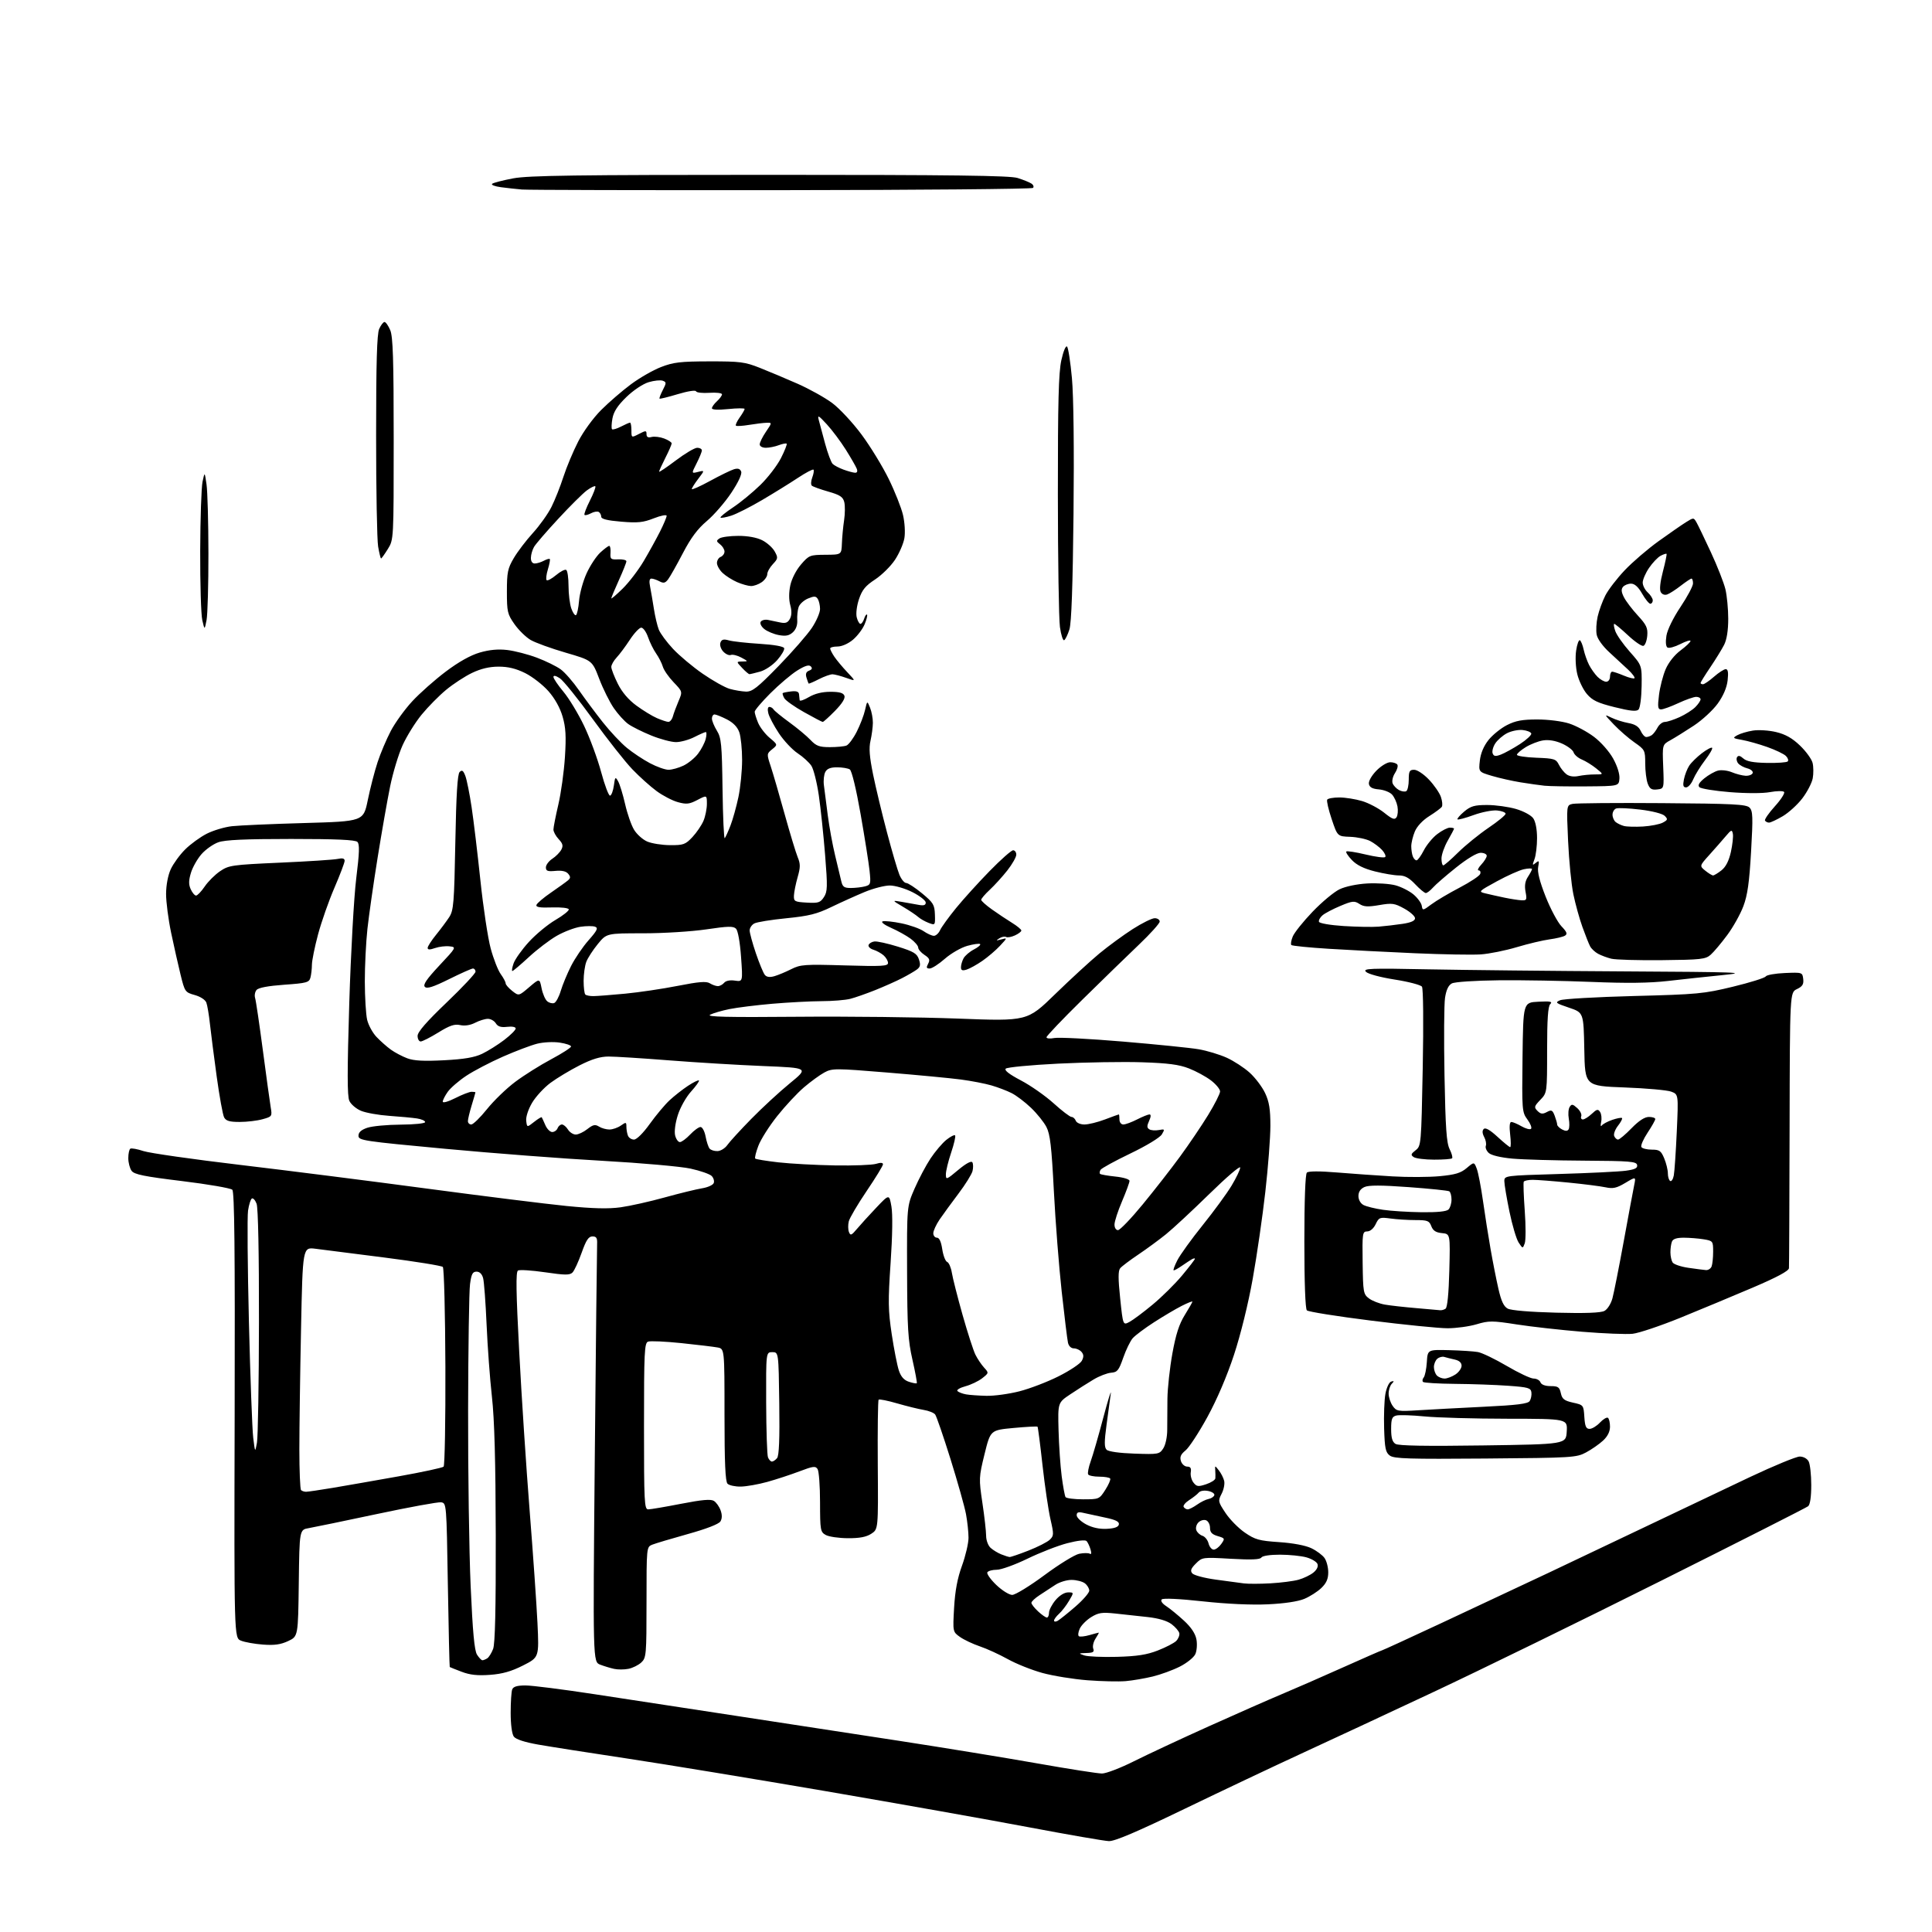 <?xml version="1.0" encoding="UTF-8" standalone="no"?>
<svg 
  version="1.1" 
  xmlns="http://www.w3.org/2000/svg" 
  xmlns:xlink="http://www.w3.org/1999/xlink" 
  xmlns:svg="http://www.w3.org/2000/svg"
  xmlns:rdf="http://www.w3.org/1999/02/22-rdf-syntax-ns#"
  xmlns:cc="http://creativecommons.org/ns#"
  xmlns:dc="http://purl.org/dc/elements/1.1/"
  viewBox="0 0 768 768"
  width="768"
  height="768"
>
<style>svg {background-color: white; }</style>"
<path stroke="none" fill="black" fill-rule="evenodd" d="M440.79,731.87C438.98,731.81 424.68,729.33 409.00,726.37C393.32,723.40 357.10,716.97 328.50,712.06C299.90,707.16 264.35,701.31 249.50,699.07C234.65,696.84 218.68,694.33 214.00,693.51C208.50,692.54 205.06,691.41 204.25,690.32C203.50,689.30 203.00,685.50 203.00,680.89C203.00,676.64 203.27,672.45 203.61,671.58C204.04,670.46 205.55,670.00 208.86,669.99C211.41,669.98 223.85,671.56 236.50,673.50C249.15,675.44 274.35,679.29 292.50,682.06C310.65,684.83 339.90,689.31 357.50,692.02C375.10,694.73 399.75,698.76 412.29,700.97C424.82,703.19 436.41,705.00 438.05,705.00C439.69,705.00 445.42,702.81 450.77,700.12C456.12,697.44 469.50,691.19 480.50,686.24C491.50,681.29 504.55,675.54 509.50,673.47C514.45,671.40 525.38,666.62 533.79,662.85C542.20,659.08 549.25,656.00 549.46,656.00C549.67,656.00 560.34,651.10 573.17,645.11C586.00,639.12 605.05,630.18 615.50,625.25C625.95,620.31 644.40,611.54 656.50,605.76C668.60,599.98 686.24,591.59 695.70,587.12C705.16,582.66 714.04,579.00 715.42,579.00C716.88,579.00 718.36,579.81 718.96,580.93C719.53,582.00 720.00,586.22 720.00,590.31C720.00,595.06 719.55,598.12 718.75,598.76C718.06,599.32 691.85,612.60 660.50,628.28C629.15,643.97 588.42,663.87 570.00,672.52C551.58,681.16 527.79,692.25 517.14,697.15C506.49,702.06 485.70,711.90 470.93,719.03C451.86,728.24 443.12,731.96 440.79,731.87zM447.50,668.27C444.75,668.51 437.91,668.36 432.29,667.93C426.68,667.50 418.62,666.19 414.38,665.03C410.15,663.87 403.94,661.39 400.59,659.52C397.24,657.66 392.25,655.37 389.50,654.45C386.75,653.52 383.20,651.84 381.61,650.72C378.73,648.67 378.73,648.67 379.27,639.08C379.66,632.36 380.59,627.37 382.41,622.38C383.83,618.46 385.00,613.46 385.00,611.27C385.00,609.07 384.55,604.85 384.00,601.89C383.45,598.92 380.67,589.08 377.84,580.00C375.00,570.92 372.26,562.95 371.74,562.28C371.22,561.60 369.16,560.78 367.15,560.46C365.14,560.13 360.41,558.96 356.64,557.87C352.87,556.77 349.55,556.11 349.27,556.40C348.98,556.68 348.83,568.38 348.93,582.40C349.12,607.88 349.12,607.88 346.35,609.69C344.37,610.98 341.71,611.49 337.04,611.46C333.44,611.44 329.49,610.87 328.25,610.18C326.12,608.99 326.00,608.32 325.98,597.21C325.98,590.77 325.54,584.83 325.01,584.00C324.18,582.69 323.25,582.81 317.78,584.89C314.33,586.20 308.57,588.09 305.00,589.08C301.43,590.07 296.68,590.91 294.45,590.94C292.22,590.97 289.86,590.46 289.20,589.80C288.33,588.93 288.00,581.44 288.00,562.38C288.00,536.16 288.00,536.16 285.25,535.64C283.74,535.36 277.26,534.58 270.86,533.91C264.46,533.25 258.50,532.98 257.61,533.32C256.17,533.87 256.00,537.51 256.00,566.97C256.00,597.24 256.14,600.00 257.68,600.00C258.61,600.00 264.48,599.00 270.73,597.78C279.12,596.15 282.54,595.85 283.80,596.64C284.73,597.23 285.93,598.92 286.46,600.41C287.10,602.20 287.07,603.67 286.37,604.80C285.72,605.85 280.75,607.77 273.41,609.81C266.86,611.64 260.49,613.54 259.25,614.04C257.01,614.95 257.00,615.08 257.00,636.94C257.00,657.88 256.90,659.01 254.93,660.85C253.79,661.91 251.50,663.05 249.83,663.38C248.17,663.72 245.61,663.73 244.15,663.41C242.69,663.10 240.19,662.34 238.59,661.73C235.68,660.62 235.68,660.62 236.44,579.06C236.87,534.20 237.28,496.15 237.36,494.50C237.47,492.12 237.09,491.50 235.51,491.50C233.96,491.50 233.00,492.95 231.21,498.00C229.94,501.57 228.31,505.10 227.59,505.83C226.50,506.93 224.65,506.92 216.67,505.75C211.38,504.98 206.54,504.67 205.90,505.06C205.01,505.61 205.13,513.48 206.41,537.64C207.33,555.16 209.19,583.45 210.54,600.50C211.89,617.55 213.29,637.65 213.65,645.16C214.30,658.82 214.30,658.82 207.90,662.06C203.21,664.43 199.70,665.42 194.75,665.78C189.82,666.14 186.78,665.81 183.50,664.55C181.02,663.61 178.90,662.76 178.78,662.67C178.67,662.58 178.33,647.88 178.03,630.00C177.50,597.60 177.49,597.50 175.33,597.19C174.14,597.02 162.66,599.12 149.83,601.85C137.00,604.57 124.82,607.10 122.77,607.45C119.04,608.08 119.04,608.08 118.77,629.28C118.50,650.49 118.50,650.49 114.55,652.35C111.58,653.74 109.08,654.09 104.55,653.75C101.22,653.50 97.28,652.80 95.78,652.18C93.06,651.07 93.06,651.07 93.28,562.59C93.44,496.77 93.20,473.81 92.35,472.95C91.71,472.31 82.74,470.76 72.41,469.50C57.21,467.65 53.38,466.87 52.31,465.42C51.59,464.43 51.00,462.16 51.00,460.37C51.00,458.58 51.37,456.89 51.81,456.62C52.26,456.34 54.62,456.77 57.06,457.58C59.50,458.38 76.80,460.86 95.50,463.07C114.20,465.29 147.72,469.54 170.00,472.52C192.28,475.50 217.12,478.59 225.21,479.40C235.75,480.44 241.85,480.59 246.71,479.92C250.44,479.40 258.33,477.64 264.22,476.00C270.12,474.37 276.80,472.74 279.06,472.37C281.32,472.01 283.42,471.07 283.72,470.28C284.03,469.49 283.65,468.22 282.89,467.46C282.12,466.70 278.35,465.38 274.50,464.54C270.65,463.70 254.90,462.30 239.50,461.44C224.10,460.59 195.97,458.44 177.00,456.67C144.39,453.63 142.50,453.35 142.50,451.48C142.50,450.11 143.58,449.13 146.00,448.31C147.93,447.65 153.89,447.09 159.25,447.06C164.74,447.02 169.00,446.58 169.00,446.05C169.00,445.52 167.54,444.87 165.75,444.60C163.96,444.33 159.01,443.86 154.75,443.57C150.48,443.27 145.42,442.37 143.50,441.56C141.58,440.76 139.49,438.98 138.87,437.60C138.01,435.74 138.01,425.92 138.84,398.80C139.47,378.50 140.69,356.63 141.61,349.18C142.88,338.94 142.99,335.59 142.08,334.68C141.24,333.84 133.74,333.50 115.70,333.50C97.46,333.50 89.48,333.86 86.80,334.81C84.76,335.53 81.75,337.66 80.10,339.54C78.44,341.43 76.55,344.78 75.89,346.99C74.98,350.02 74.96,351.62 75.82,353.50C76.45,354.88 77.40,356.00 77.94,356.00C78.48,356.00 80.03,354.38 81.37,352.41C82.71,350.43 85.46,347.69 87.48,346.32C90.95,343.96 92.22,343.78 111.32,342.92C122.42,342.43 132.74,341.76 134.25,341.43C136.17,341.02 137.00,341.24 137.00,342.17C137.00,342.90 135.17,347.73 132.94,352.91C130.70,358.09 127.78,366.41 126.44,371.41C125.10,376.41 124.00,381.85 123.99,383.50C123.98,385.15 123.72,387.46 123.40,388.63C122.89,390.55 121.88,390.82 112.97,391.45C106.56,391.91 102.72,392.63 101.98,393.53C101.35,394.28 101.09,395.72 101.41,396.72C101.73,397.71 103.11,407.07 104.49,417.51C105.87,427.96 107.27,438.15 107.61,440.17C108.22,443.75 108.14,443.87 104.37,444.91C102.24,445.51 98.15,445.99 95.29,445.99C91.26,446.00 89.85,445.58 89.09,444.18C88.56,443.17 87.23,435.86 86.14,427.93C85.05,419.99 83.84,410.57 83.45,407.00C83.07,403.43 82.43,399.63 82.03,398.56C81.62,397.44 79.68,396.17 77.41,395.54C73.60,394.47 73.45,394.26 71.78,387.47C70.84,383.64 69.15,376.14 68.03,370.81C66.91,365.48 66.01,358.50 66.02,355.31C66.04,351.81 66.78,347.91 67.89,345.50C68.91,343.30 71.48,339.77 73.62,337.65C75.75,335.53 79.61,332.73 82.18,331.42C84.76,330.11 89.26,328.76 92.18,328.43C95.11,328.10 108.07,327.53 120.99,327.17C144.47,326.50 144.47,326.50 146.21,318.00C147.17,313.32 148.91,306.57 150.09,303.00C151.26,299.43 153.64,293.82 155.36,290.54C157.09,287.26 160.92,281.96 163.88,278.77C166.84,275.57 172.82,270.27 177.17,266.99C182.30,263.12 187.05,260.46 190.70,259.40C194.54,258.28 198.02,257.96 201.66,258.39C204.60,258.74 209.91,260.11 213.46,261.45C217.01,262.79 221.27,264.88 222.93,266.11C224.59,267.33 227.85,271.07 230.17,274.42C232.50,277.76 236.77,283.50 239.67,287.16C242.57,290.82 246.86,295.39 249.22,297.31C251.57,299.23 255.70,301.98 258.40,303.40C261.09,304.83 264.40,306.00 265.75,306.00C267.10,306.00 269.75,305.26 271.66,304.36C273.56,303.46 276.18,301.32 277.48,299.61C278.78,297.90 280.15,295.26 280.53,293.75C280.91,292.24 280.93,291.00 280.57,291.00C280.21,291.00 278.16,291.90 276.00,293.00C273.84,294.10 270.56,295.00 268.71,295.00C266.86,295.00 262.46,293.83 258.92,292.39C255.39,290.96 251.26,288.90 249.75,287.82C248.24,286.75 245.65,283.89 243.99,281.48C242.33,279.07 239.72,273.82 238.19,269.81C235.41,262.52 235.41,262.52 224.88,259.45C219.09,257.77 212.82,255.49 210.94,254.40C209.06,253.30 206.17,250.47 204.51,248.11C201.72,244.14 201.50,243.18 201.50,235.16C201.50,227.52 201.82,225.95 204.24,221.85C205.74,219.29 209.17,214.79 211.85,211.85C214.53,208.91 217.85,204.25 219.22,201.50C220.60,198.75 222.74,193.35 223.98,189.50C225.23,185.65 227.87,179.35 229.85,175.50C231.88,171.53 235.84,166.11 238.97,162.98C242.01,159.94 247.32,155.36 250.76,152.80C254.20,150.23 259.60,147.13 262.76,145.91C267.67,144.00 270.45,143.67 282.00,143.65C294.19,143.63 296.13,143.88 302.00,146.21C305.57,147.62 312.32,150.46 317.00,152.52C321.68,154.58 327.90,158.04 330.83,160.22C333.75,162.40 339.01,168.05 342.52,172.79C346.02,177.52 350.88,185.47 353.31,190.45C355.75,195.43 358.29,201.85 358.96,204.72C359.64,207.63 359.89,211.70 359.51,213.92C359.14,216.11 357.46,219.99 355.76,222.55C354.07,225.10 350.51,228.61 347.86,230.35C344.04,232.85 342.71,234.46 341.47,238.14C340.58,240.78 340.19,243.91 340.56,245.39C340.92,246.83 341.59,248.00 342.04,248.00C342.49,248.00 343.16,247.07 343.52,245.92C343.89,244.78 344.39,244.06 344.65,244.32C344.91,244.57 344.48,246.32 343.69,248.19C342.91,250.06 340.83,252.81 339.06,254.30C337.17,255.89 334.64,257.00 332.92,257.00C331.32,257.00 330.00,257.35 330.00,257.78C330.00,258.21 330.74,259.67 331.65,261.03C332.56,262.39 334.87,265.15 336.78,267.18C340.26,270.86 340.26,270.86 336.38,269.47C334.25,268.71 331.81,268.07 330.96,268.04C330.12,268.02 327.67,268.89 325.53,269.98C323.39,271.08 321.55,271.86 321.44,271.73C321.34,271.61 320.95,270.54 320.59,269.37C320.13,267.87 320.45,267.04 321.64,266.59C322.82,266.13 323.02,265.62 322.28,264.88C321.55,264.15 319.92,264.66 316.86,266.58C314.46,268.09 309.69,272.14 306.25,275.57C302.81,279.01 300.00,282.32 300.00,282.94C300.00,283.56 300.61,285.53 301.36,287.33C302.11,289.12 304.18,291.82 305.96,293.31C309.19,296.03 309.19,296.03 306.95,297.84C304.76,299.61 304.75,299.73 306.36,304.57C307.25,307.28 309.74,315.80 311.87,323.50C314.01,331.20 316.36,338.95 317.09,340.73C318.21,343.43 318.20,344.74 317.06,348.73C316.31,351.35 315.66,354.62 315.60,356.00C315.51,358.32 315.87,358.52 320.69,358.80C325.29,359.07 326.08,358.81 327.51,356.63C328.95,354.42 329.01,352.59 327.99,339.83C327.36,331.95 326.24,321.30 325.49,316.17C324.74,311.04 323.41,305.75 322.54,304.42C321.67,303.09 319.21,300.84 317.07,299.43C314.94,298.02 311.59,294.45 309.63,291.50C307.67,288.55 305.78,284.98 305.43,283.57C305.04,282.03 305.20,281.00 305.83,281.00C306.41,281.00 307.17,281.46 307.51,282.02C307.86,282.58 310.70,284.90 313.82,287.17C316.95,289.44 320.71,292.58 322.19,294.15C324.45,296.54 325.69,297.00 329.86,297.00C332.60,297.00 335.57,296.72 336.46,296.38C337.36,296.03 339.20,293.56 340.56,290.88C341.92,288.20 343.41,284.32 343.87,282.25C344.72,278.50 344.72,278.50 345.86,281.32C346.49,282.86 346.99,285.56 346.98,287.32C346.96,289.07 346.54,292.27 346.04,294.44C345.36,297.38 345.63,300.83 347.08,307.94C348.16,313.20 350.65,323.57 352.62,331.00C354.58,338.43 356.80,345.96 357.54,347.75C358.29,349.54 359.49,351.00 360.22,351.00C360.94,351.00 363.78,352.85 366.52,355.11C371.01,358.83 371.51,359.65 371.64,363.55C371.78,367.82 371.75,367.86 369.14,366.86C367.69,366.31 365.83,365.25 365.00,364.51C364.18,363.77 361.48,361.96 359.00,360.49C354.50,357.83 354.50,357.83 358.50,358.51C360.70,358.88 363.74,359.42 365.25,359.71C367.22,360.08 368.00,359.82 368.00,358.78C368.00,357.98 365.63,356.13 362.74,354.66C359.81,353.18 355.80,352.00 353.71,352.00C351.63,352.00 347.14,353.16 343.72,354.58C340.30,356.00 334.35,358.68 330.50,360.54C324.73,363.34 321.59,364.12 312.59,365.02C306.59,365.61 300.85,366.54 299.84,367.09C298.83,367.63 298.00,368.88 298.00,369.86C298.00,370.84 299.12,374.94 300.48,378.95C301.85,382.97 303.45,386.84 304.04,387.54C304.76,388.41 305.99,388.58 307.83,388.05C309.33,387.62 312.34,386.36 314.53,385.26C318.18,383.41 319.87,383.29 335.75,383.76C350.56,384.20 353.00,384.07 353.00,382.79C353.00,381.98 352.21,380.62 351.25,379.77C350.29,378.93 348.46,377.92 347.19,377.53C345.93,377.15 345.06,376.31 345.27,375.67C345.48,375.02 346.52,374.39 347.58,374.25C348.64,374.11 352.85,375.04 356.94,376.31C363.23,378.27 364.52,379.05 365.29,381.37C366.02,383.57 365.84,384.39 364.42,385.44C363.43,386.16 360.80,387.69 358.56,388.84C356.33,390.00 351.57,392.11 348.00,393.55C344.43,394.98 339.93,396.56 338.00,397.05C336.07,397.55 330.90,397.97 326.50,397.98C322.10,398.00 313.32,398.47 307.00,399.01C300.68,399.56 293.02,400.51 290.00,401.12C286.98,401.73 283.51,402.74 282.30,403.36C280.63,404.23 288.92,404.42 316.80,404.18C336.99,404.00 365.85,404.33 380.93,404.91C408.37,405.96 408.37,405.96 419.43,395.19C425.52,389.27 433.43,382.00 437.00,379.04C440.57,376.09 446.54,371.72 450.26,369.33C453.98,366.95 457.92,365.00 459.01,365.00C460.10,365.00 461.00,365.60 461.00,366.33C461.00,367.06 457.29,371.19 452.75,375.51C448.21,379.83 438.09,389.68 430.25,397.39C422.41,405.10 416.00,411.82 416.00,412.33C416.00,412.84 417.40,412.97 419.11,412.63C420.81,412.29 433.08,412.92 446.36,414.04C459.64,415.16 473.20,416.53 476.50,417.10C479.80,417.67 484.80,419.18 487.62,420.45C490.44,421.73 494.56,424.41 496.77,426.41C498.99,428.42 501.75,432.07 502.90,434.52C504.52,437.95 505.00,440.93 505.00,447.49C505.00,452.17 504.10,463.99 502.99,473.75C501.89,483.51 499.64,499.04 497.99,508.25C496.21,518.24 493.19,530.48 490.53,538.57C487.74,547.05 483.76,556.34 479.94,563.32C476.57,569.47 472.67,575.43 471.28,576.56C469.37,578.11 468.92,579.16 469.44,580.81C469.82,582.01 470.94,583.00 471.93,583.00C473.23,583.00 473.62,583.62 473.35,585.25C473.15,586.49 473.63,588.33 474.42,589.35C475.69,590.97 476.31,591.05 479.43,590.02C481.39,589.37 483.05,588.32 483.12,587.67C483.18,587.03 483.16,585.60 483.08,584.50C482.94,582.50 482.94,582.50 484.51,584.50C485.38,585.60 486.33,587.46 486.62,588.64C486.92,589.82 486.47,592.13 485.62,593.77C484.13,596.65 484.19,596.95 487.15,601.41C488.84,603.97 492.30,607.49 494.84,609.23C498.91,612.03 500.50,612.48 508.47,613.02C514.00,613.39 518.97,614.33 521.28,615.44C523.37,616.44 525.73,618.20 526.53,619.35C527.34,620.50 528.00,623.06 528.00,625.04C528.00,627.65 527.25,629.34 525.25,631.26C523.74,632.71 520.70,634.65 518.50,635.57C516.01,636.62 510.54,637.44 504.00,637.74C497.51,638.05 487.63,637.60 478.11,636.56C468.82,635.54 462.36,635.24 461.81,635.79C461.26,636.34 461.97,637.41 463.61,638.48C465.11,639.46 468.27,642.05 470.64,644.23C473.51,646.88 475.17,649.37 475.60,651.68C475.96,653.59 475.76,656.23 475.16,657.54C474.57,658.85 471.80,661.08 469.02,662.49C466.24,663.90 461.39,665.67 458.23,666.44C455.08,667.20 450.25,668.03 447.50,668.27zM191.77,659.98C192.17,659.98 193.03,659.63 193.69,659.21C194.34,658.80 195.39,657.12 196.02,655.48C196.81,653.40 197.13,639.68 197.07,610.26C197.01,580.79 196.55,564.16 195.55,555.26C194.76,548.24 193.81,535.34 193.43,526.59C193.05,517.84 192.43,509.52 192.05,508.09C191.61,506.44 190.66,505.50 189.43,505.50C187.87,505.50 187.37,506.46 186.84,510.50C186.47,513.25 186.13,535.75 186.08,560.50C186.03,585.25 186.48,616.75 187.09,630.50C187.91,648.81 188.58,656.10 189.62,657.75C190.41,658.99 191.37,659.99 191.77,659.98zM444.00,658.62C451.99,658.40 455.88,657.80 460.25,656.09C463.41,654.86 466.70,653.16 467.55,652.31C468.40,651.45 468.96,650.07 468.80,649.23C468.63,648.40 467.24,646.77 465.70,645.62C463.90,644.28 460.53,643.28 456.20,642.80C452.52,642.40 446.72,641.77 443.33,641.40C438.07,640.84 436.65,641.05 433.75,642.84C431.88,644.00 429.83,646.07 429.21,647.44C428.59,648.81 428.44,650.16 428.90,650.44C429.35,650.71 431.24,650.51 433.10,649.97C434.96,649.44 436.61,649.00 436.77,649.00C436.92,649.00 436.35,650.06 435.50,651.36C434.65,652.66 434.24,654.46 434.58,655.36C435.09,656.67 434.54,657.02 431.86,657.10C428.68,657.19 428.64,657.25 431.00,658.05C432.38,658.52 438.23,658.78 444.00,658.62zM420.44,644.30C421.23,643.85 424.38,641.33 427.44,638.69C430.50,636.05 433.00,633.17 433.00,632.30C433.00,631.43 432.21,630.12 431.25,629.39C430.29,628.66 427.93,628.05 426.00,628.04C424.07,628.02 421.15,628.91 419.50,630.01C417.85,631.11 415.04,632.95 413.25,634.10C411.46,635.26 410.00,636.62 410.00,637.15C410.00,637.67 411.19,639.20 412.65,640.55C414.10,641.90 415.68,643.00 416.15,643.00C416.62,643.00 417.00,642.13 417.00,641.08C417.00,640.02 418.17,637.77 419.59,636.08C421.14,634.23 423.13,633.00 424.56,633.00C426.93,633.00 426.93,633.00 424.95,636.36C423.86,638.21 422.08,640.53 420.98,641.51C419.89,642.50 419.00,643.71 419.00,644.20C419.00,644.70 419.65,644.74 420.44,644.30zM402.37,634.00C403.59,634.00 409.35,630.47 415.18,626.15C421.00,621.83 427.22,618.01 428.99,617.65C430.76,617.30 432.66,617.29 433.21,617.63C433.84,618.02 433.95,617.38 433.49,615.88C433.10,614.57 432.39,613.09 431.93,612.59C431.42,612.05 428.33,612.39 424.29,613.44C420.56,614.40 413.42,617.18 408.44,619.60C403.46,622.02 397.97,624.00 396.25,624.00C394.53,624.00 392.84,624.46 392.49,625.01C392.15,625.57 393.73,627.82 396.01,630.01C398.30,632.21 401.16,634.00 402.37,634.00zM505.00,629.40C509.12,629.17 514.15,628.53 516.17,627.97C518.19,627.41 520.85,626.13 522.09,625.13C523.47,624.01 524.10,622.70 523.72,621.72C523.39,620.84 521.40,619.65 519.31,619.07C517.21,618.49 512.49,618.01 508.81,618.01C504.86,618.00 501.83,618.47 501.41,619.14C500.91,619.96 497.41,620.10 489.31,619.64C478.04,618.99 477.90,619.01 475.37,621.54C473.40,623.51 473.08,624.39 473.95,625.44C474.58,626.19 478.78,627.31 483.29,627.92C487.81,628.53 492.85,629.21 494.50,629.43C496.15,629.64 500.88,629.63 505.00,629.40zM401.33,618.94C401.79,618.97 405.16,617.82 408.83,616.38C412.50,614.94 416.30,613.01 417.28,612.08C418.94,610.50 418.96,609.94 417.58,603.94C416.76,600.40 415.34,590.75 414.42,582.50C413.51,574.25 412.61,567.34 412.44,567.14C412.26,566.94 407.98,567.17 402.92,567.64C393.72,568.50 393.72,568.50 391.38,578.00C389.11,587.22 389.09,587.80 390.52,597.43C391.34,602.89 392.00,608.78 392.00,610.52C392.00,612.28 392.79,614.40 393.77,615.29C394.74,616.17 396.66,617.34 398.02,617.88C399.38,618.43 400.87,618.90 401.33,618.94zM482.46,616.00C483.25,616.00 484.60,614.99 485.47,613.75C487.00,611.59 486.94,611.47 484.03,610.61C481.75,609.93 481.00,609.12 481.00,607.32C481.00,606.01 480.29,604.66 479.42,604.33C478.55,604.00 477.19,604.38 476.39,605.19C475.58,605.99 475.21,607.38 475.56,608.28C475.90,609.19 477.00,610.18 477.99,610.50C478.99,610.81 480.08,612.18 480.42,613.54C480.76,614.89 481.68,616.00 482.46,616.00zM439.99,607.73C443.08,607.57 444.57,607.03 444.77,605.98C444.98,604.88 443.51,604.14 439.28,603.26C436.10,602.59 432.26,601.76 430.75,601.41C428.63,600.91 428.00,601.13 428.00,602.36C428.00,603.24 429.69,604.85 431.75,605.96C434.21,607.27 437.04,607.88 439.99,607.73zM472.15,600.00C472.72,600.00 474.39,599.15 475.85,598.12C477.31,597.08 479.36,596.07 480.42,595.87C481.47,595.67 482.50,594.99 482.71,594.37C482.92,593.76 481.83,593.00 480.29,592.69C478.67,592.36 477.08,592.63 476.50,593.33C475.95,593.99 474.25,595.33 472.72,596.31C471.19,597.29 470.20,598.52 470.53,599.04C470.85,599.57 471.58,600.00 472.15,600.00zM430.54,596.00C436.88,596.00 437.01,595.95 439.37,592.25C440.69,590.19 441.57,588.16 441.32,587.75C441.08,587.34 439.14,587.00 437.00,587.00C434.86,587.00 432.87,586.60 432.57,586.11C432.26,585.62 432.72,583.25 433.58,580.86C434.45,578.46 436.70,570.65 438.59,563.50C440.49,556.35 441.82,552.08 441.55,554.00C441.29,555.92 440.54,561.46 439.88,566.29C438.95,573.14 438.95,575.35 439.89,576.29C440.62,577.02 445.02,577.64 450.97,577.84C460.47,578.17 460.89,578.09 462.41,575.77C463.31,574.40 463.99,571.24 463.99,568.43C463.99,565.72 464.03,560.12 464.07,556.00C464.12,551.88 465.00,543.81 466.03,538.08C467.41,530.43 468.72,526.37 470.95,522.77C472.63,520.07 474.00,517.66 474.00,517.41C474.00,517.16 472.09,517.93 469.75,519.11C467.41,520.29 462.47,523.22 458.77,525.60C455.06,527.99 451.24,530.85 450.27,531.96C449.30,533.08 447.60,536.57 446.50,539.73C444.74,544.77 444.16,545.49 441.68,545.68C440.13,545.80 436.98,547.01 434.68,548.39C432.38,549.76 428.25,552.39 425.50,554.23C420.50,557.57 420.50,557.57 420.79,568.54C420.95,574.57 421.51,582.81 422.04,586.85C422.57,590.90 423.26,594.61 423.56,595.10C423.87,595.60 427.01,596.00 430.54,596.00zM121.67,593.00C122.40,593.00 127.16,592.30 132.25,591.45C137.34,590.59 149.15,588.53 158.50,586.86C167.85,585.19 175.88,583.46 176.34,583.02C176.80,582.58 177.12,564.74 177.05,543.37C176.97,522.00 176.52,504.12 176.03,503.63C175.54,503.14 165.10,501.46 152.82,499.89C140.55,498.32 128.21,496.75 125.41,496.40C120.33,495.76 120.33,495.76 119.67,528.13C119.30,545.93 119.00,567.51 119.00,576.08C119.00,584.65 119.30,591.97 119.67,592.33C120.03,592.70 120.93,593.00 121.67,593.00zM306.85,581.00C307.35,581.00 308.27,580.38 308.90,579.62C309.69,578.66 309.96,572.05 309.77,557.87C309.50,537.50 309.50,537.50 307.00,537.50C304.50,537.50 304.50,537.50 304.56,557.55C304.60,568.57 304.92,578.36 305.28,579.30C305.64,580.23 306.35,581.00 306.85,581.00zM590.50,579.79C560.15,580.04 554.19,579.86 552.50,578.63C550.79,577.38 550.46,575.81 550.21,567.83C550.05,562.70 550.28,556.51 550.72,554.08C551.18,551.59 552.18,549.46 553.01,549.20C554.21,548.84 554.26,549.01 553.25,550.08C552.56,550.80 552.00,552.56 552.00,553.98C552.00,555.40 552.72,557.59 553.60,558.85C555.12,561.01 555.67,561.11 563.85,560.60C568.61,560.30 580.30,559.68 589.83,559.21C603.07,558.57 607.37,558.03 608.08,556.93C608.59,556.15 608.90,554.60 608.76,553.50C608.53,551.72 607.50,551.43 599.50,550.86C594.55,550.50 585.06,550.16 578.42,550.11C571.77,550.05 566.04,549.70 565.68,549.34C565.31,548.98 565.43,548.18 565.94,547.57C566.45,546.95 567.01,544.21 567.19,541.47C567.50,536.50 567.50,536.50 576.00,536.71C580.67,536.83 585.85,537.16 587.50,537.46C589.15,537.76 594.32,540.25 599.00,543.00C603.67,545.75 608.46,548.00 609.64,548.00C610.82,548.00 612.05,548.67 612.36,549.50C612.72,550.43 614.24,551.00 616.39,551.00C619.36,551.00 619.93,551.39 620.46,553.82C620.97,556.14 621.81,556.79 625.29,557.57C629.45,558.49 629.50,558.55 629.80,563.25C630.05,567.01 630.48,568.00 631.88,568.00C632.85,568.00 634.70,566.89 635.97,565.53C637.25,564.17 638.68,563.30 639.15,563.59C639.62,563.88 640.00,565.46 640.00,567.11C640.00,569.08 639.07,570.96 637.25,572.65C635.74,574.06 632.70,576.17 630.50,577.35C626.65,579.42 625.12,579.51 590.50,579.79zM102.14,573.50C102.55,571.30 102.91,549.62 102.94,525.32C102.98,498.19 102.61,480.12 102.00,478.50C101.45,477.06 100.60,476.13 100.12,476.43C99.63,476.73 98.95,478.89 98.60,481.24C98.25,483.58 98.41,503.51 98.95,525.52C99.49,547.54 100.26,568.24 100.66,571.52C101.40,577.50 101.40,577.50 102.14,573.50zM589.50,574.58C622.50,574.11 622.50,574.11 622.80,569.05C623.10,564.00 623.10,564.00 599.30,563.97C586.21,563.96 571.36,563.54 566.29,563.05C561.23,562.56 556.17,562.40 555.04,562.70C553.34,563.14 553.00,564.04 553.00,568.07C553.00,571.59 553.47,573.19 554.75,573.98C555.95,574.72 566.89,574.91 589.50,574.58zM392.09,554.86C395.16,554.94 401.07,554.13 405.22,553.07C409.37,552.01 416.40,549.32 420.84,547.08C425.28,544.85 429.42,542.09 430.03,540.95C430.85,539.40 430.83,538.50 429.95,537.44C429.29,536.65 427.92,536.00 426.90,536.00C425.78,536.00 424.84,535.10 424.54,533.75C424.26,532.51 423.14,523.40 422.05,513.50C420.96,503.60 419.55,485.61 418.93,473.52C418.02,455.78 417.45,450.86 415.98,448.02C414.98,446.08 412.22,442.64 409.83,440.36C407.45,438.08 403.98,435.45 402.12,434.52C400.26,433.58 396.66,432.21 394.12,431.47C391.58,430.73 386.12,429.68 382.00,429.13C377.88,428.58 364.70,427.33 352.73,426.35C331.99,424.65 330.81,424.65 327.71,426.32C325.93,427.28 322.27,429.94 319.58,432.24C316.89,434.54 312.11,439.67 308.96,443.64C305.80,447.60 302.43,452.92 301.47,455.45C300.50,457.98 299.94,460.27 300.22,460.55C300.50,460.83 304.64,461.50 309.42,462.05C314.21,462.59 324.28,463.14 331.81,463.27C339.34,463.40 346.74,463.11 348.25,462.64C350.04,462.08 351.00,462.15 351.00,462.83C351.00,463.40 348.08,468.18 344.52,473.43C340.96,478.69 337.76,484.12 337.41,485.49C337.07,486.87 337.09,488.78 337.47,489.75C338.06,491.28 338.46,491.12 340.66,488.50C342.04,486.85 345.49,483.06 348.33,480.07C353.48,474.64 353.48,474.64 354.35,479.57C354.89,482.62 354.77,491.18 354.03,502.00C352.99,517.26 353.05,520.89 354.47,530.33C355.37,536.29 356.65,542.78 357.30,544.76C358.14,547.27 359.34,548.63 361.31,549.28C362.86,549.79 364.27,550.05 364.44,549.85C364.61,549.66 363.83,545.45 362.71,540.50C360.94,532.75 360.65,527.90 360.58,505.50C360.50,479.50 360.50,479.50 363.55,472.50C365.23,468.64 368.09,463.24 369.91,460.50C371.74,457.75 374.55,454.43 376.16,453.13C377.78,451.83 379.35,451.02 379.66,451.33C379.97,451.64 379.27,454.70 378.11,458.14C376.95,461.58 376.00,465.47 376.00,466.79C376.00,469.09 376.21,469.01 380.92,465.06C383.99,462.49 386.10,461.35 386.52,462.03C386.89,462.63 386.92,464.19 386.59,465.52C386.25,466.84 383.74,470.88 380.99,474.51C378.25,478.14 374.88,482.76 373.50,484.78C372.13,486.81 371.00,489.26 371.00,490.23C371.00,491.20 371.65,492.00 372.44,492.00C373.38,492.00 374.11,493.58 374.56,496.58C374.94,499.10 375.82,501.38 376.51,501.64C377.20,501.91 378.04,503.85 378.38,505.96C378.72,508.08 380.63,515.59 382.62,522.65C384.62,529.72 386.92,536.85 387.74,538.50C388.56,540.15 390.11,542.46 391.18,543.63C393.11,545.75 393.11,545.77 390.43,547.88C388.95,549.04 385.94,550.48 383.74,551.07C381.53,551.67 380.14,552.52 380.62,552.99C381.11,553.45 382.62,554.03 384.00,554.28C385.38,554.53 389.02,554.79 392.09,554.86zM574.24,548.00C575.24,548.00 577.18,547.27 578.54,546.38C579.89,545.50 581.00,543.93 581.00,542.90C581.00,541.68 580.05,540.83 578.25,540.44C576.74,540.10 574.88,539.64 574.12,539.40C573.37,539.16 572.13,539.48 571.37,540.11C570.62,540.73 570.00,542.22 570.00,543.42C570.00,544.62 570.54,546.14 571.20,546.80C571.86,547.46 573.23,548.00 574.24,548.00zM649.00,530.20C646.52,530.46 637.52,530.10 629.00,529.40C620.48,528.70 608.73,527.39 602.90,526.48C593.19,524.97 591.86,524.96 586.97,526.42C584.04,527.29 578.85,528.00 575.43,528.00C572.02,528.00 558.27,526.63 544.86,524.94C531.46,523.26 520.05,521.44 519.50,520.89C518.88,520.28 518.50,509.77 518.50,493.50C518.50,477.21 518.88,466.73 519.50,466.13C520.14,465.52 524.50,465.50 531.50,466.08C537.55,466.58 547.46,467.28 553.53,467.63C559.60,467.99 568.05,467.95 572.31,467.55C578.45,466.97 580.67,466.31 583.02,464.33C585.99,461.83 585.99,461.83 587.05,464.62C587.63,466.16 588.74,471.93 589.52,477.46C590.30,482.98 591.65,491.55 592.52,496.50C593.38,501.45 594.78,508.54 595.63,512.26C596.75,517.19 597.75,519.34 599.33,520.19C600.65,520.91 608.21,521.54 618.59,521.81C630.24,522.11 636.35,521.88 637.80,521.10C639.00,520.46 640.39,518.26 640.98,516.06C641.56,513.91 643.59,503.68 645.48,493.32C647.37,482.97 649.23,472.97 649.62,471.10C650.31,467.70 650.31,467.70 646.08,470.23C642.60,472.30 641.20,472.61 638.17,471.96C636.15,471.53 629.53,470.69 623.45,470.09C617.38,469.49 610.99,469.00 609.26,469.00C607.53,469.00 605.94,469.34 605.72,469.75C605.50,470.16 605.68,475.36 606.11,481.29C606.55,487.23 606.54,493.06 606.11,494.24C605.31,496.40 605.31,496.40 603.67,493.91C602.77,492.53 601.13,486.99 600.02,481.60C598.91,476.20 598.00,470.78 598.00,469.55C598.00,467.33 598.11,467.32 619.75,466.68C631.71,466.33 643.66,465.74 646.30,465.38C649.96,464.87 651.02,464.34 650.78,463.11C650.51,461.70 647.93,461.49 629.69,461.38C618.26,461.32 605.45,460.95 601.21,460.57C596.57,460.15 592.85,459.26 591.83,458.34C590.90,457.50 590.36,456.21 590.64,455.48C590.92,454.75 590.63,453.17 589.98,451.97C589.21,450.51 589.15,449.45 589.81,448.79C590.48,448.12 592.30,449.16 595.27,451.89C597.72,454.15 599.99,456.00 600.31,456.00C600.64,456.00 600.64,453.75 600.31,451.00C599.93,447.78 600.10,446.00 600.78,446.00C601.36,446.00 603.20,446.78 604.85,447.73C606.51,448.68 608.21,449.13 608.61,448.72C609.02,448.31 608.37,446.64 607.16,445.00C605.03,442.12 604.97,441.33 605.23,420.26C605.50,398.50 605.50,398.50 611.50,398.20C616.31,397.95 617.25,398.14 616.25,399.15C615.35,400.05 615.00,405.14 615.00,417.40C615.00,434.39 615.00,434.39 612.30,437.21C609.84,439.78 609.74,440.17 611.18,441.61C612.45,442.87 613.20,442.96 614.89,442.06C616.75,441.06 617.14,441.25 618.01,443.52C618.55,444.96 619.00,446.54 619.00,447.03C619.00,447.52 619.87,448.40 620.94,448.97C622.29,449.69 623.08,449.68 623.54,448.94C623.90,448.35 623.94,446.44 623.62,444.69C623.30,442.93 623.45,440.84 623.96,440.04C624.74,438.79 625.18,438.86 626.97,440.48C628.13,441.52 628.84,442.96 628.57,443.69C628.29,444.41 628.58,445.00 629.22,445.00C629.85,445.00 631.44,444.00 632.74,442.78C634.75,440.89 635.25,440.77 636.06,442.03C636.59,442.84 636.78,444.62 636.48,446.00C636.18,447.38 636.29,448.01 636.72,447.41C637.15,446.82 639.04,445.80 640.91,445.16C642.79,444.52 644.53,444.19 644.78,444.44C645.02,444.69 644.30,446.07 643.17,447.51C642.04,448.95 641.36,450.77 641.66,451.56C641.97,452.35 642.66,453.00 643.20,453.00C643.74,453.00 646.15,450.98 648.55,448.50C651.47,445.50 653.77,444.00 655.46,444.00C656.86,444.00 658.00,444.37 658.00,444.83C658.00,445.28 656.62,447.75 654.92,450.30C653.23,452.86 652.13,455.41 652.48,455.97C652.83,456.54 654.69,457.00 656.61,457.00C659.65,457.00 660.29,457.45 661.55,460.47C662.35,462.38 663.00,465.05 663.00,466.41C663.00,467.77 663.41,469.14 663.92,469.45C664.42,469.76 665.07,468.78 665.36,467.26C665.65,465.74 666.18,457.87 666.55,449.76C667.21,435.03 667.21,435.03 664.36,433.95C662.79,433.35 654.43,432.60 645.78,432.28C630.05,431.69 630.05,431.69 629.78,417.11C629.50,402.52 629.50,402.52 623.68,400.56C618.36,398.76 618.06,398.51 620.18,397.61C621.46,397.07 634.65,396.32 649.50,395.93C674.79,395.28 677.28,395.04 688.87,392.23C695.67,390.58 701.54,388.75 701.90,388.15C702.27,387.56 705.70,386.95 709.53,386.79C716.42,386.50 716.50,386.53 716.81,389.17C717.05,391.26 716.51,392.13 714.31,393.18C711.50,394.53 711.50,394.53 711.39,448.52C711.33,478.21 711.21,503.23 711.14,504.13C711.04,505.22 706.36,507.74 696.75,511.84C688.91,515.18 675.98,520.57 668.00,523.82C660.02,527.06 651.48,529.93 649.00,530.20zM448.95,525.50C450.35,524.76 454.51,521.66 458.19,518.60C461.87,515.55 467.16,510.32 469.94,506.97C472.72,503.63 475.00,500.67 475.00,500.39C475.00,500.11 474.44,500.21 473.75,500.60C473.06,501.00 471.31,502.15 469.85,503.16C468.39,504.17 466.91,505.00 466.58,505.00C466.24,505.00 466.87,503.21 467.99,501.02C469.10,498.83 473.65,492.53 478.09,487.01C482.53,481.49 487.70,474.42 489.58,471.30C491.46,468.17 493.00,464.94 493.00,464.11C493.00,463.28 487.49,468.00 480.75,474.60C474.01,481.20 466.25,488.41 463.50,490.63C460.75,492.85 455.78,496.50 452.46,498.73C449.14,500.96 445.91,503.40 445.29,504.15C444.46,505.15 444.46,508.27 445.29,516.17C446.41,526.84 446.41,526.84 448.95,525.50zM572.50,520.84C573.05,520.91 574.01,520.64 574.63,520.23C575.35,519.76 575.89,514.27 576.13,505.00C576.50,490.50 576.50,490.50 573.20,490.18C570.78,489.95 569.65,489.21 568.97,487.43C568.15,485.27 567.45,485.00 562.66,485.00C559.70,485.00 555.24,484.72 552.75,484.38C548.49,483.80 548.14,483.93 546.85,486.63C546.02,488.35 544.67,489.51 543.48,489.51C541.60,489.53 541.51,490.18 541.67,501.95C541.83,513.69 541.96,514.46 544.17,516.13C545.45,517.11 548.30,518.21 550.50,518.60C552.70,518.98 558.33,519.61 563.00,520.00C567.67,520.39 571.95,520.76 572.50,520.84zM678.14,504.88C679.05,504.94 680.06,504.29 680.39,503.42C680.73,502.55 681.00,499.91 681.00,497.55C681.00,493.37 680.90,493.25 677.25,492.64C675.19,492.30 671.64,492.02 669.36,492.01C666.49,492.00 665.03,492.49 664.61,493.58C664.27,494.45 664.01,496.36 664.02,497.83C664.02,499.30 664.41,501.10 664.88,501.84C665.35,502.58 668.16,503.54 671.12,503.97C674.08,504.40 677.24,504.81 678.14,504.88zM444.42,489.00C445.20,489.00 449.63,484.39 454.26,478.75C458.90,473.11 465.57,464.56 469.09,459.74C472.62,454.92 477.64,447.50 480.25,443.24C482.86,438.98 484.99,434.77 485.00,433.87C485.00,432.97 483.37,431.00 481.38,429.48C479.39,427.96 475.45,425.82 472.63,424.72C468.70,423.18 464.33,422.61 454.00,422.27C446.57,422.02 431.57,422.27 420.65,422.81C409.73,423.36 400.35,424.25 399.80,424.80C399.14,425.46 401.17,427.03 405.82,429.48C409.68,431.50 415.53,435.60 418.83,438.58C422.12,441.56 425.32,444.00 425.94,444.00C426.56,444.00 427.32,444.68 427.64,445.50C427.97,446.35 429.46,447.00 431.10,447.00C432.68,447.00 436.35,446.10 439.24,445.00C442.13,443.90 444.61,443.00 444.75,443.00C444.89,443.00 445.00,443.90 445.00,445.00C445.00,446.13 445.67,447.00 446.54,447.00C447.39,447.00 449.84,446.10 452.00,445.00C454.16,443.90 456.38,443.00 456.94,443.00C457.59,443.00 457.53,443.93 456.79,445.57C455.87,447.58 455.89,448.31 456.87,448.92C457.56,449.35 459.27,449.48 460.66,449.21C463.03,448.76 463.10,448.86 461.84,450.95C461.08,452.21 455.70,455.48 449.34,458.53C443.20,461.48 437.87,464.40 437.49,465.02C437.11,465.63 437.02,466.36 437.29,466.63C437.57,466.90 440.31,467.38 443.39,467.70C446.58,468.03 449.00,468.77 449.00,469.42C449.00,470.05 447.66,473.69 446.03,477.53C444.39,481.36 443.04,485.51 443.03,486.75C443.01,488.04 443.61,489.00 444.42,489.00zM565.05,481.88C571.30,481.96 575.02,481.58 575.80,480.80C576.46,480.14 577.00,478.37 577.00,476.86C577.00,475.35 576.60,473.87 576.11,473.57C575.61,473.26 568.36,472.51 559.98,471.90C549.03,471.10 544.09,471.09 542.38,471.87C540.80,472.59 540.00,473.80 540.00,475.44C540.00,476.91 540.82,478.37 542.00,479.00C543.10,479.59 546.59,480.45 549.75,480.91C552.91,481.38 559.80,481.81 565.05,481.88zM570.08,460.98C566.46,460.98 562.83,460.52 562.00,459.98C560.72,459.13 560.82,458.73 562.73,457.24C564.93,455.53 564.97,455.05 565.56,424.50C565.90,406.65 565.77,392.96 565.25,392.22C564.75,391.52 559.88,390.24 554.42,389.39C548.75,388.50 543.86,387.18 543.00,386.32C541.66,384.96 544.34,384.86 568.00,385.33C582.58,385.61 617.45,385.98 645.50,386.14C691.13,386.40 695.29,386.56 685.00,387.59C678.67,388.22 668.79,389.28 663.03,389.95C655.66,390.79 646.64,390.90 632.53,390.32C621.51,389.87 604.99,389.58 595.81,389.68C586.23,389.79 578.27,390.32 577.12,390.93C575.77,391.66 574.90,393.50 574.42,396.66C574.04,399.22 573.94,413.10 574.21,427.51C574.60,448.37 575.01,454.32 576.24,456.79C577.09,458.49 577.53,460.13 577.23,460.44C576.92,460.75 573.70,460.99 570.08,460.98zM285.23,457.58C286.48,457.54 288.23,456.45 289.13,455.16C290.02,453.88 294.30,449.21 298.63,444.79C302.96,440.37 309.87,433.99 313.98,430.63C321.47,424.50 321.47,424.50 303.48,423.77C293.59,423.37 276.73,422.35 266.00,421.51C255.28,420.67 244.42,419.98 241.88,419.99C238.60,420.00 235.28,421.01 230.38,423.50C226.60,425.42 221.39,428.55 218.81,430.46C216.24,432.37 212.94,435.95 211.49,438.42C209.96,441.04 208.99,444.02 209.18,445.56C209.50,448.20 209.50,448.20 212.30,445.99C213.84,444.77 215.22,443.94 215.35,444.14C215.48,444.34 216.13,445.74 216.78,447.25C217.43,448.76 218.66,450.00 219.51,450.00C220.36,450.00 221.32,449.32 221.64,448.50C221.95,447.68 222.73,447.00 223.37,447.00C224.00,447.00 225.08,447.90 225.77,449.00C226.45,450.10 227.85,451.00 228.87,451.00C229.89,451.00 231.97,450.03 233.48,448.83C235.73,447.06 236.58,446.88 238.11,447.83C239.13,448.48 241.00,449.00 242.26,449.00C243.52,449.00 245.56,448.30 246.78,447.44C248.85,445.99 249.00,446.02 249.00,447.86C249.00,448.95 249.27,450.55 249.61,451.42C249.94,452.29 251.03,453.00 252.02,453.00C253.09,453.00 255.66,450.45 258.31,446.75C260.78,443.31 264.31,439.10 266.15,437.39C267.99,435.68 271.27,433.10 273.44,431.66C275.61,430.23 277.59,429.25 277.83,429.50C278.08,429.75 276.68,431.72 274.72,433.89C272.72,436.10 270.40,440.24 269.44,443.29C268.43,446.46 267.99,449.84 268.38,451.37C268.74,452.82 269.59,454.00 270.27,454.00C270.95,454.00 272.78,452.65 274.34,451.00C275.90,449.35 277.76,448.00 278.47,448.00C279.19,448.00 280.09,449.69 280.48,451.75C280.86,453.81 281.58,455.99 282.07,456.58C282.56,457.18 283.99,457.63 285.23,457.58zM187.34,447.00C188.08,447.00 190.89,444.26 193.58,440.91C196.26,437.56 201.32,432.67 204.82,430.05C208.32,427.43 214.74,423.39 219.09,421.08C223.44,418.76 227.00,416.47 227.00,415.99C227.00,415.51 224.97,414.82 222.49,414.45C219.97,414.07 216.00,414.27 213.52,414.89C211.06,415.51 204.93,417.83 199.88,420.05C194.83,422.28 188.29,425.69 185.35,427.65C182.40,429.60 179.10,432.46 178.00,434.00C176.90,435.55 176.00,437.31 176.00,437.92C176.00,438.55 178.16,437.94 180.97,436.52C183.70,435.13 186.62,434.00 187.47,434.00C188.31,434.00 189.00,434.11 188.99,434.25C188.98,434.39 188.31,436.71 187.49,439.41C186.67,442.11 186.00,444.92 186.00,445.66C186.00,446.40 186.60,447.00 187.34,447.00zM176.50,421.47C184.53,421.05 188.63,420.35 191.68,418.89C193.97,417.79 197.91,415.32 200.43,413.40C202.94,411.48 205.00,409.43 205.00,408.84C205.00,408.22 203.59,407.95 201.61,408.18C199.14,408.47 197.91,408.09 197.10,406.79C196.49,405.80 195.06,405.00 193.94,405.00C192.82,405.00 190.54,405.70 188.88,406.56C186.98,407.54 184.77,407.89 182.95,407.49C180.68,406.99 178.78,407.63 174.25,410.43C171.07,412.39 167.91,414.00 167.23,414.00C166.55,414.00 166.00,413.00 166.00,411.77C166.00,410.23 169.57,406.13 177.53,398.52C183.87,392.46 189.04,386.94 189.03,386.25C189.01,385.56 188.56,385.00 188.01,385.00C187.47,385.00 183.20,386.90 178.53,389.22C172.21,392.35 169.74,393.14 168.90,392.30C168.06,391.46 169.53,389.29 174.63,383.83C181.45,376.55 181.48,376.50 178.68,376.18C177.13,376.00 174.54,376.31 172.93,376.87C170.85,377.60 170.00,377.58 170.00,376.80C170.00,376.20 171.50,373.86 173.34,371.60C175.17,369.35 177.53,366.17 178.59,364.55C180.31,361.88 180.55,359.00 181.00,334.85C181.36,315.80 181.85,307.75 182.71,306.88C183.66,305.94 184.15,306.27 184.98,308.44C185.56,309.96 186.68,315.55 187.47,320.85C188.27,326.16 189.84,339.27 190.97,350.00C192.10,360.73 193.94,372.88 195.05,377.00C196.16,381.12 197.96,385.72 199.04,387.21C200.12,388.70 201.00,390.35 201.00,390.89C201.00,391.42 202.18,392.78 203.61,393.91C206.22,395.96 206.22,395.96 210.36,392.42C214.50,388.88 214.50,388.88 215.29,392.85C215.73,395.04 216.73,397.36 217.53,398.02C218.32,398.68 219.57,399.00 220.30,398.72C221.03,398.44 222.21,396.25 222.92,393.85C223.64,391.46 225.48,387.02 227.01,384.00C228.54,380.98 231.67,376.36 233.98,373.75C237.38,369.90 237.87,368.89 236.57,368.39C235.69,368.05 233.07,368.06 230.73,368.41C228.40,368.76 224.17,370.37 221.34,371.99C218.50,373.61 213.49,377.43 210.21,380.47C206.92,383.51 203.98,386.00 203.67,386.00C203.36,386.00 203.58,384.63 204.16,382.96C204.75,381.28 207.48,377.45 210.24,374.43C213.00,371.41 217.74,367.49 220.77,365.72C223.80,363.95 226.20,362.05 226.10,361.50C226.00,360.93 223.14,360.60 219.39,360.72C214.60,360.89 212.96,360.62 213.25,359.72C213.47,359.05 216.09,356.82 219.08,354.78C222.06,352.73 225.09,350.55 225.80,349.94C226.84,349.05 226.85,348.53 225.86,347.33C225.03,346.33 223.33,345.95 220.81,346.19C217.71,346.49 217.00,346.23 217.00,344.80C217.00,343.84 218.14,342.30 219.54,341.38C220.94,340.47 222.55,338.84 223.13,337.76C223.95,336.22 223.73,335.34 222.09,333.59C220.94,332.37 220.00,330.65 220.00,329.76C220.00,328.88 220.88,324.41 221.95,319.83C223.02,315.25 224.20,306.74 224.57,300.93C225.10,292.63 224.90,289.18 223.64,284.85C222.63,281.37 220.55,277.63 218.01,274.75C215.79,272.23 211.64,269.01 208.79,267.58C205.15,265.77 202.01,265.00 198.24,265.00C194.60,265.00 191.21,265.79 187.69,267.47C184.83,268.83 180.18,271.87 177.34,274.22C174.50,276.57 170.12,281.01 167.60,284.09C165.08,287.16 161.69,292.62 160.05,296.22C158.42,299.82 156.18,307.21 155.08,312.63C153.97,318.06 151.73,330.82 150.10,341.00C148.46,351.18 146.65,363.87 146.06,369.21C145.48,374.55 145.01,384.00 145.02,390.21C145.04,396.42 145.45,403.24 145.94,405.36C146.44,407.49 148.11,410.56 149.67,412.20C151.23,413.84 153.80,416.12 155.39,417.26C156.97,418.40 159.90,419.94 161.89,420.69C164.52,421.68 168.47,421.89 176.50,421.47zM235.92,395.97C237.34,395.96 243.00,395.52 248.50,395.00C254.00,394.47 263.42,393.08 269.43,391.89C277.83,390.24 280.77,390.00 282.16,390.87C283.16,391.49 284.60,392.00 285.36,392.00C286.13,392.00 287.25,391.40 287.86,390.67C288.53,389.86 290.20,389.52 292.13,389.81C295.29,390.27 295.29,390.27 294.58,380.39C294.17,374.59 293.34,369.96 292.59,369.19C291.53,368.10 289.46,368.15 280.77,369.44C274.95,370.30 263.73,371.00 255.69,371.00C241.13,371.00 241.13,371.00 237.63,375.28C235.70,377.64 233.64,380.82 233.06,382.35C232.48,383.88 232.00,387.28 232.00,389.90C232.00,392.52 232.30,394.97 232.67,395.33C233.03,395.70 234.50,395.99 235.92,395.97zM384.25,385.43C382.55,385.96 382.00,385.74 382.00,384.50C382.00,383.60 382.46,382.00 383.03,380.94C383.60,379.89 385.44,378.31 387.12,377.44C388.81,376.57 389.93,375.60 389.62,375.29C389.31,374.98 387.01,375.30 384.52,375.99C382.02,376.69 378.00,379.01 375.59,381.13C373.17,383.26 370.46,385.00 369.56,385.00C368.27,385.00 368.14,384.61 368.95,383.10C369.77,381.56 369.49,380.90 367.48,379.58C366.12,378.69 365.00,377.37 365.00,376.67C365.00,375.96 363.64,374.37 361.98,373.14C360.32,371.92 356.83,369.98 354.23,368.84C351.58,367.67 350.09,366.54 350.85,366.26C351.59,365.99 354.96,366.34 358.35,367.04C361.73,367.74 365.69,369.14 367.15,370.16C368.61,371.17 370.45,372.00 371.24,372.00C372.03,372.00 373.14,370.99 373.70,369.75C374.27,368.51 377.12,364.57 380.03,361.00C382.95,357.42 388.96,350.79 393.40,346.25C397.83,341.71 402.03,338.00 402.73,338.00C403.43,338.00 404.00,338.79 403.99,339.75C403.98,340.71 402.39,343.52 400.44,346.00C398.49,348.48 395.34,351.94 393.45,353.70C391.55,355.46 390.02,357.26 390.04,357.70C390.06,358.14 391.97,359.85 394.29,361.50C396.60,363.15 400.19,365.54 402.25,366.81C404.31,368.07 406.00,369.47 406.00,369.90C406.00,370.33 404.84,371.21 403.43,371.85C402.01,372.50 400.44,372.77 399.93,372.46C399.43,372.15 398.22,372.39 397.26,372.99C395.79,373.92 395.91,373.99 398.00,373.43C400.49,372.76 400.49,372.77 397.50,375.98C395.85,377.75 392.70,380.44 390.50,381.96C388.30,383.48 385.49,385.04 384.25,385.43zM660.65,381.68C651.22,381.78 642.15,381.52 640.50,381.10C638.85,380.69 636.50,379.81 635.27,379.15C634.05,378.49 632.63,377.17 632.12,376.22C631.60,375.26 630.22,371.78 629.04,368.49C627.85,365.20 626.24,359.35 625.44,355.50C624.64,351.65 623.70,342.11 623.34,334.31C622.70,320.11 622.70,320.11 625.10,319.56C626.42,319.26 642.45,319.12 660.71,319.26C689.00,319.46 694.16,319.73 695.46,321.03C696.79,322.36 696.87,324.70 696.08,338.53C695.38,350.76 694.67,355.84 693.02,360.22C691.84,363.37 688.95,368.55 686.59,371.72C684.23,374.90 681.29,378.40 680.05,379.50C678.00,381.32 676.23,381.52 660.65,381.68zM588.62,379.39C585.26,379.62 573.50,379.41 562.50,378.93C551.50,378.45 536.07,377.65 528.22,377.16C520.37,376.67 513.67,376.00 513.34,375.67C513.00,375.34 513.26,373.80 513.90,372.25C514.54,370.70 518.09,366.27 521.78,362.42C525.48,358.56 530.30,354.55 532.50,353.50C534.84,352.38 539.41,351.42 543.53,351.19C547.39,350.98 552.44,351.31 554.73,351.93C557.03,352.55 560.25,354.18 561.89,355.56C563.53,356.94 565.01,358.98 565.18,360.09C565.49,362.02 565.64,362.00 569.00,359.49C570.92,358.05 575.95,355.07 580.17,352.87C584.39,350.66 588.09,348.22 588.39,347.43C588.69,346.64 588.42,346.00 587.79,346.00C587.17,346.00 587.63,344.96 588.83,343.69C590.02,342.41 591.00,340.84 591.00,340.19C591.00,339.53 589.90,339.00 588.57,339.00C587.10,339.00 583.23,341.32 578.82,344.85C574.79,348.06 570.64,351.66 569.60,352.85C568.55,354.03 567.28,355.00 566.78,355.00C566.28,355.00 564.38,353.43 562.56,351.50C560.14,348.93 558.42,348.00 556.09,348.00C554.34,348.00 550.05,347.28 546.55,346.40C542.20,345.31 539.31,343.89 537.42,341.91C535.89,340.32 534.89,338.78 535.18,338.49C535.47,338.20 538.92,338.73 542.83,339.67C546.75,340.61 550.26,341.07 550.64,340.69C551.01,340.32 550.46,339.06 549.41,337.90C548.36,336.74 546.21,335.13 544.64,334.31C543.06,333.50 539.50,332.75 536.72,332.65C531.67,332.47 531.67,332.47 529.36,325.60C528.09,321.83 527.29,318.35 527.58,317.87C527.88,317.39 530.04,317.00 532.40,317.00C534.76,317.00 538.84,317.65 541.48,318.44C544.12,319.24 548.06,321.32 550.25,323.08C553.44,325.64 554.40,326.00 555.14,324.88C555.64,324.12 555.81,322.18 555.52,320.57C555.22,318.95 554.26,316.84 553.38,315.87C552.51,314.90 550.15,313.97 548.15,313.80C545.55,313.59 544.42,312.97 544.16,311.64C543.96,310.56 545.18,308.38 547.10,306.39C548.92,304.52 551.40,303.00 552.64,303.00C553.87,303.00 555.15,303.44 555.48,303.97C555.81,304.51 555.38,306.02 554.52,307.33C553.66,308.64 553.24,310.47 553.59,311.39C553.95,312.30 555.09,313.51 556.14,314.07C557.18,314.63 558.48,314.82 559.02,314.49C559.56,314.15 560.00,312.11 560.00,309.94C560.00,306.57 560.31,306.00 562.15,306.00C563.36,306.00 565.95,307.72 568.02,309.90C570.07,312.05 572.20,315.14 572.77,316.76C573.33,318.38 573.50,320.16 573.15,320.71C572.79,321.25 570.55,322.92 568.17,324.41C565.55,326.05 563.29,328.46 562.42,330.53C561.64,332.40 561.00,335.04 561.00,336.39C561.00,337.73 561.27,339.55 561.61,340.42C561.94,341.29 562.61,342.00 563.09,342.00C563.57,342.00 564.86,340.23 565.97,338.06C567.08,335.89 569.49,332.96 571.34,331.56C573.18,330.15 575.43,329.00 576.34,329.00C577.25,329.00 578.00,329.18 578.00,329.40C578.00,329.62 576.88,331.75 575.51,334.15C574.14,336.54 573.02,339.74 573.01,341.25C573.01,342.76 573.32,344.00 573.72,344.00C574.11,344.00 576.78,341.69 579.64,338.86C582.50,336.04 587.92,331.64 591.67,329.09C595.43,326.55 598.50,324.02 598.50,323.48C598.50,322.94 596.97,322.35 595.09,322.17C593.21,322.00 589.01,322.82 585.76,324.01C582.50,325.20 579.63,325.96 579.37,325.71C579.12,325.46 580.32,324.07 582.03,322.62C584.64,320.43 586.14,320.00 591.17,320.00C594.48,320.00 599.62,320.71 602.59,321.57C605.65,322.46 608.63,324.07 609.49,325.29C610.41,326.60 611.00,329.68 611.00,333.16C611.00,336.30 610.54,340.09 609.97,341.58C609.06,343.97 609.12,344.14 610.47,343.03C611.80,341.92 611.93,342.14 611.45,344.63C611.07,346.58 612.02,350.35 614.41,356.41C616.35,361.31 619.18,366.62 620.70,368.21C622.87,370.48 623.17,371.27 622.10,371.94C621.36,372.40 618.60,373.06 615.98,373.41C613.36,373.76 607.51,375.15 602.98,376.50C598.45,377.86 591.99,379.16 588.62,379.39zM548.00,368.36C550.48,368.16 554.75,367.66 557.50,367.25C560.91,366.74 562.50,366.03 562.50,365.02C562.50,364.21 560.57,362.48 558.22,361.18C554.34,359.04 553.39,358.91 548.25,359.79C543.73,360.57 542.13,360.47 540.37,359.32C538.39,358.03 537.60,358.11 532.83,360.11C529.90,361.33 526.70,363.01 525.73,363.84C524.75,364.67 524.11,365.84 524.31,366.43C524.50,367.03 528.79,367.77 534.08,368.11C539.26,368.44 545.52,368.56 548.00,368.36zM604.80,357.88C606.89,357.99 607.03,357.69 606.43,354.50C605.97,352.05 606.26,350.25 607.39,348.53C608.27,347.18 609.00,345.79 609.00,345.46C609.00,345.12 607.54,345.16 605.75,345.54C603.96,345.93 599.13,348.09 595.02,350.34C587.68,354.35 587.59,354.45 590.52,355.15C592.16,355.55 595.52,356.30 598.00,356.82C600.48,357.34 603.53,357.81 604.80,357.88zM338.27,352.99C340.05,352.98 342.57,352.69 343.88,352.34C346.11,351.74 346.22,351.38 345.66,346.10C345.34,343.02 343.73,332.89 342.10,323.60C340.35,313.63 338.59,306.36 337.81,305.86C337.09,305.41 334.83,305.02 332.79,305.02C330.18,305.00 328.77,305.55 328.08,306.86C327.53,307.88 327.27,310.24 327.51,312.11C327.75,313.97 328.43,319.32 329.04,324.00C329.64,328.68 330.96,335.88 331.96,340.00C332.96,344.12 334.07,348.74 334.41,350.25C334.94,352.56 335.56,353.00 338.27,352.99zM680.98,348.00C681.39,348.00 682.89,347.09 684.30,345.98C686.03,344.62 687.25,342.24 688.05,338.69C688.69,335.79 689.05,332.53 688.84,331.46C688.49,329.69 688.22,329.78 685.98,332.44C684.61,334.06 681.71,337.37 679.52,339.80C675.55,344.21 675.55,344.21 677.88,346.11C679.17,347.15 680.56,348.00 680.98,348.00zM266.35,335.96C271.68,336.00 272.47,335.71 275.25,332.75C276.92,330.96 278.90,328.05 279.65,326.28C280.39,324.51 281.00,321.48 281.00,319.55C281.00,316.03 281.00,316.03 277.23,318.00C274.02,319.67 272.87,319.80 269.48,318.87C267.29,318.27 263.48,316.29 261.00,314.46C258.52,312.64 254.19,308.75 251.38,305.82C248.56,302.89 241.48,293.92 235.66,285.89C229.83,277.85 223.92,270.52 222.53,269.61C220.95,268.58 220.00,268.38 220.00,269.09C220.00,269.71 221.79,272.36 223.98,274.98C226.17,277.60 229.86,283.68 232.17,288.50C234.48,293.31 237.53,301.59 238.96,306.88C240.38,312.17 241.98,316.40 242.52,316.28C243.06,316.16 243.73,314.36 244.02,312.28C244.49,308.77 244.62,308.65 245.72,310.60C246.37,311.75 247.62,315.82 248.49,319.63C249.35,323.45 250.96,328.05 252.05,329.84C253.14,331.64 255.49,333.75 257.27,334.52C259.05,335.29 263.13,335.94 266.35,335.96zM288.10,333.19C288.43,332.81 289.46,330.54 290.39,328.13C291.32,325.73 292.73,320.64 293.54,316.82C294.34,313.00 295.00,306.37 295.00,302.08C295.00,297.80 294.50,292.87 293.89,291.11C293.15,289.00 291.49,287.27 288.93,285.96C286.81,284.88 284.61,284.00 284.04,284.00C283.47,284.00 283.00,284.73 283.00,285.63C283.00,286.53 283.89,288.70 284.97,290.45C286.73,293.30 286.97,295.78 287.22,313.76C287.37,324.82 287.77,333.56 288.10,333.19zM653.12,328.55C656.20,328.36 659.74,327.67 660.98,327.01C662.98,325.94 663.06,325.64 661.74,324.31C660.88,323.45 656.80,322.40 652.06,321.83C647.55,321.28 643.22,321.09 642.43,321.39C641.64,321.69 641.00,322.80 641.00,323.85C641.00,324.90 641.56,326.21 642.25,326.77C642.94,327.33 644.40,328.03 645.50,328.33C646.60,328.64 650.03,328.73 653.12,328.55zM703.22,327.00C702.61,327.00 701.89,326.64 701.62,326.20C701.35,325.75 703.12,323.19 705.56,320.49C708.00,317.80 709.63,315.23 709.19,314.79C708.75,314.35 706.23,314.39 703.59,314.88C700.77,315.41 694.22,315.41 687.69,314.89C681.59,314.40 676.13,313.51 675.55,312.92C674.81,312.17 675.39,311.12 677.50,309.40C679.15,308.06 681.59,306.67 682.93,306.33C684.26,305.98 686.74,306.27 688.43,306.97C690.12,307.68 692.58,308.31 693.90,308.38C695.22,308.44 696.49,307.95 696.72,307.29C696.95,306.62 696.00,305.79 694.61,305.44C693.22,305.09 691.57,304.19 690.95,303.45C690.34,302.70 690.14,301.59 690.51,300.98C690.99,300.21 691.76,300.38 693.00,301.50C694.29,302.67 696.93,303.17 702.36,303.27C706.52,303.35 710.25,303.09 710.65,302.68C711.05,302.28 710.73,301.30 709.93,300.51C709.14,299.71 705.79,298.11 702.49,296.94C699.20,295.78 694.70,294.51 692.50,294.13C688.78,293.48 688.65,293.35 690.62,292.25C691.79,291.60 694.57,290.77 696.80,290.42C699.05,290.06 703.18,290.32 706.05,291.01C709.76,291.90 712.46,293.43 715.53,296.38C717.90,298.65 720.15,301.74 720.53,303.26C720.91,304.77 720.93,307.53 720.59,309.39C720.24,311.25 718.38,314.84 716.45,317.36C714.53,319.88 711.01,323.08 708.64,324.47C706.27,325.86 703.83,327.00 703.22,327.00zM658.75,313.82C656.56,314.07 655.80,313.60 655.00,311.50C654.45,310.05 654.00,306.45 654.00,303.48C654.00,298.28 653.86,298.00 649.75,295.14C647.41,293.51 643.70,290.29 641.50,287.98C637.65,283.93 637.61,283.83 640.50,285.25C642.15,286.07 645.21,287.04 647.30,287.42C649.97,287.90 651.42,288.83 652.21,290.55C652.82,291.90 653.81,292.99 654.41,292.98C655.01,292.98 656.00,292.64 656.60,292.23C657.21,291.83 658.23,290.49 658.89,289.25C659.54,288.01 660.84,286.99 661.79,286.98C662.73,286.97 665.37,286.11 667.66,285.07C669.95,284.03 672.76,282.24 673.91,281.09C675.06,279.94 676.00,278.55 676.00,278.00C676.00,277.45 675.21,277.00 674.25,277.01C673.29,277.02 670.09,278.14 667.15,279.51C664.21,280.88 661.12,282.00 660.29,282.00C659.02,282.00 658.89,281.03 659.48,276.25C659.87,273.09 661.06,268.48 662.13,266.00C663.29,263.31 665.67,260.32 668.04,258.56C670.22,256.94 672.00,255.24 672.00,254.79C672.00,254.33 670.18,254.89 667.97,256.02C665.75,257.15 663.45,257.78 662.86,257.41C662.20,257.00 662.03,255.20 662.43,252.71C662.81,250.34 665.12,245.61 668.04,241.25C670.77,237.17 673.00,232.97 673.00,231.92C673.00,230.86 672.73,230.00 672.39,230.00C672.06,230.00 670.15,231.28 668.14,232.83C666.14,234.39 663.72,235.95 662.78,236.29C661.73,236.67 660.71,236.30 660.17,235.35C659.62,234.36 659.95,231.30 661.04,227.14C662.00,223.49 662.64,220.35 662.48,220.17C662.31,219.99 661.24,220.34 660.10,220.94C658.97,221.55 656.90,223.72 655.52,225.76C654.13,227.80 653.00,230.42 653.00,231.58C653.00,232.74 653.90,234.50 655.00,235.50C656.10,236.50 657.00,237.92 657.00,238.65C657.00,239.39 656.56,240.00 656.03,240.00C655.50,240.00 654.03,238.20 652.78,236.01C651.25,233.32 649.80,232.01 648.37,232.01C647.20,232.00 645.76,232.59 645.16,233.30C644.38,234.25 644.49,235.39 645.57,237.47C646.39,239.05 648.87,242.31 651.09,244.71C654.49,248.40 655.07,249.65 654.81,252.71C654.64,254.71 653.95,256.53 653.28,256.74C652.62,256.96 649.87,255.09 647.18,252.57C644.49,250.06 642.03,248.00 641.70,248.00C641.37,248.00 641.55,249.28 642.10,250.85C642.65,252.42 645.25,256.13 647.89,259.10C652.68,264.50 652.68,264.50 652.57,272.72C652.50,277.33 651.96,281.44 651.33,282.07C650.50,282.90 648.04,282.65 641.85,281.11C635.09,279.43 632.99,278.43 630.82,275.88C629.34,274.15 627.62,270.59 626.99,267.97C626.34,265.27 626.15,261.21 626.54,258.61C626.91,256.09 627.59,254.25 628.04,254.52C628.48,254.80 629.16,256.48 629.54,258.26C629.93,260.04 630.89,262.76 631.67,264.30C632.46,265.84 633.98,267.98 635.05,269.05C636.12,270.12 637.67,271.00 638.50,271.00C639.33,271.00 640.00,270.11 640.00,269.00C640.00,267.90 640.40,267.00 640.88,267.00C641.36,267.00 643.43,267.70 645.49,268.56C647.54,269.42 649.45,269.89 649.73,269.60C650.01,269.32 648.92,267.83 647.30,266.29C645.69,264.76 642.32,261.65 639.83,259.38C637.17,256.96 635.06,254.06 634.71,252.32C634.39,250.71 634.56,247.46 635.09,245.10C635.62,242.75 637.00,238.97 638.15,236.71C639.31,234.44 642.78,229.92 645.88,226.66C648.97,223.40 655.02,218.21 659.32,215.12C663.62,212.03 668.51,208.64 670.19,207.59C673.19,205.71 673.26,205.71 674.35,207.59C674.96,208.64 677.54,214.00 680.09,219.50C682.65,225.00 685.24,231.61 685.87,234.19C686.49,236.77 687.00,242.08 687.00,245.99C687.00,250.56 686.42,254.24 685.38,256.30C684.49,258.06 682.01,262.08 679.88,265.24C677.75,268.39 676.00,271.21 676.00,271.49C676.00,271.77 676.43,272.00 676.97,272.00C677.50,272.00 679.47,270.65 681.35,269.00C683.23,267.35 685.33,266.00 686.01,266.00C686.90,266.00 687.11,267.29 686.76,270.45C686.43,273.35 685.06,276.56 682.83,279.67C680.95,282.29 676.66,286.25 673.29,288.47C669.93,290.68 665.74,293.29 663.99,294.26C660.80,296.02 660.80,296.02 661.15,304.76C661.50,313.50 661.50,313.50 658.75,313.82zM630.50,312.60C623.35,312.66 615.92,312.54 614.00,312.34C612.08,312.14 607.78,311.53 604.45,310.99C601.12,310.45 596.01,309.30 593.08,308.43C587.76,306.85 587.76,306.85 588.26,302.35C588.59,299.44 589.80,296.56 591.69,294.18C593.30,292.15 596.60,289.49 599.02,288.25C602.46,286.49 605.11,286.00 611.10,286.00C615.43,286.00 620.95,286.70 623.77,287.61C626.52,288.50 630.96,290.88 633.63,292.90C636.38,294.96 639.70,298.73 641.25,301.53C642.90,304.51 643.90,307.70 643.75,309.50C643.50,312.50 643.50,312.50 630.50,312.60zM670.25,313.00C669.10,313.00 668.90,312.27 669.39,309.80C669.74,308.04 670.69,305.60 671.49,304.37C672.30,303.14 674.56,300.92 676.51,299.43C678.46,297.94 680.30,296.96 680.60,297.26C680.89,297.56 679.62,299.79 677.76,302.22C675.91,304.65 673.80,308.07 673.07,309.82C672.35,311.57 671.08,313.00 670.25,313.00zM627.50,308.48C629.15,308.13 632.08,307.84 634.00,307.85C637.50,307.86 637.50,307.86 634.51,305.45C632.87,304.13 630.30,302.54 628.80,301.92C627.29,301.29 625.82,300.02 625.53,299.08C625.23,298.14 623.15,296.57 620.90,295.57C618.26,294.41 615.58,293.97 613.36,294.33C611.47,294.64 608.36,295.85 606.46,297.03C604.56,298.20 603.00,299.56 603.00,300.04C603.00,300.52 606.48,301.05 610.72,301.21C617.81,301.48 618.55,301.70 619.68,303.98C620.36,305.35 621.72,307.06 622.71,307.80C623.83,308.63 625.63,308.88 627.50,308.48zM596.64,299.95C598.13,299.38 601.53,297.50 604.20,295.78C606.86,294.05 608.89,292.15 608.70,291.57C608.50,290.98 606.95,290.36 605.24,290.19C603.53,290.02 600.75,290.59 599.07,291.46C597.39,292.33 595.29,294.15 594.40,295.51C593.51,296.87 593.04,298.66 593.35,299.48C593.81,300.67 594.48,300.77 596.64,299.95zM265.68,286.96C266.33,286.98 267.15,285.99 267.49,284.75C267.83,283.51 268.84,280.80 269.73,278.71C271.34,274.93 271.34,274.93 267.78,271.21C265.82,269.17 263.88,266.38 263.48,265.00C263.07,263.62 261.88,261.28 260.83,259.79C259.78,258.30 258.33,255.38 257.61,253.29C256.89,251.21 255.68,249.50 254.91,249.50C254.15,249.50 252.11,251.67 250.38,254.31C248.65,256.96 246.28,260.14 245.11,261.38C243.95,262.62 243.00,264.30 243.00,265.12C243.00,265.94 244.16,268.93 245.57,271.77C247.25,275.15 249.82,278.16 252.96,280.47C255.60,282.41 259.28,284.66 261.13,285.46C262.98,286.26 265.03,286.94 265.68,286.96zM327.04,286.98C326.74,286.97 323.39,285.21 319.60,283.08C315.80,280.95 312.27,278.45 311.76,277.53C311.24,276.60 310.97,275.70 311.16,275.52C311.35,275.34 312.85,275.04 314.50,274.85C316.61,274.60 317.54,274.94 317.63,276.00C317.71,276.82 317.82,277.88 317.88,278.35C317.95,278.82 319.60,278.25 321.56,277.10C323.89,275.73 326.83,275.00 330.09,275.00C333.69,275.00 335.23,275.43 335.67,276.57C336.06,277.60 334.75,279.69 331.93,282.57C329.54,285.01 327.34,286.99 327.04,286.98zM296.50,274.92C299.04,275.00 301.02,273.45 309.51,264.74C315.01,259.08 320.97,252.25 322.76,249.55C324.54,246.86 325.99,243.50 325.98,242.08C325.98,240.66 325.57,238.87 325.08,238.09C324.34,236.93 323.66,236.90 321.19,237.92C319.54,238.61 317.86,240.14 317.46,241.33C317.06,242.52 316.81,244.87 316.92,246.55C317.04,248.48 316.40,250.23 315.16,251.36C313.67,252.70 312.33,252.96 309.57,252.45C307.57,252.07 304.97,250.99 303.81,250.04C302.61,249.07 302.00,247.82 302.40,247.16C302.80,246.52 304.11,246.19 305.31,246.43C306.52,246.68 308.72,247.13 310.21,247.45C312.27,247.88 313.18,247.53 314.00,245.99C314.73,244.64 314.77,242.84 314.15,240.57C313.56,238.43 313.56,235.50 314.16,232.68C314.72,230.07 316.50,226.60 318.42,224.38C321.58,220.72 321.96,220.57 328.11,220.53C334.50,220.50 334.50,220.50 334.67,216.00C334.76,213.53 335.15,209.39 335.54,206.81C335.93,204.23 335.96,200.98 335.61,199.58C335.09,197.52 333.90,196.74 329.24,195.41C326.08,194.51 323.15,193.45 322.71,193.05C322.28,192.65 322.36,191.17 322.90,189.77C323.43,188.36 323.65,186.98 323.37,186.70C323.09,186.42 320.31,187.89 317.18,189.96C314.06,192.03 307.68,195.98 303.00,198.74C298.32,201.50 292.78,204.31 290.68,204.98C288.58,205.65 286.66,206.00 286.42,205.75C286.17,205.50 288.40,203.69 291.38,201.71C294.35,199.74 299.25,195.71 302.27,192.76C305.29,189.82 308.97,185.02 310.45,182.10C311.93,179.19 312.94,176.61 312.71,176.37C312.47,176.14 311.06,176.41 309.57,176.97C308.09,177.54 305.77,178.00 304.43,178.00C303.05,178.00 302.00,177.41 302.00,176.64C302.00,175.89 303.11,173.64 304.47,171.64C306.94,168.00 306.94,168.00 304.72,168.06C303.50,168.09 300.37,168.47 297.76,168.90C295.15,169.33 292.80,169.47 292.54,169.20C292.27,168.94 292.95,167.48 294.03,165.96C295.11,164.44 296.00,162.91 296.00,162.57C296.00,162.22 293.07,162.24 289.50,162.61C285.46,163.02 283.00,162.90 283.00,162.29C283.00,161.75 283.90,160.50 285.00,159.50C286.10,158.50 287.00,157.27 287.00,156.75C287.00,156.23 284.75,155.96 282.00,156.15C279.25,156.34 276.86,156.07 276.68,155.55C276.50,155.01 273.35,155.50 269.43,156.68C265.62,157.83 262.35,158.63 262.18,158.47C262.00,158.32 262.58,156.79 263.46,155.07C264.94,152.22 264.94,151.91 263.46,151.35C262.57,151.01 260.05,151.27 257.86,151.92C255.57,152.61 251.80,155.12 249.02,157.81C245.56,161.16 243.97,163.59 243.46,166.30C243.08,168.38 243.00,170.33 243.29,170.62C243.58,170.91 245.18,170.44 246.86,169.57C248.53,168.71 250.15,168.00 250.45,168.00C250.75,168.00 251.00,169.36 251.00,171.03C251.00,174.05 251.00,174.05 254.00,172.50C256.75,171.08 257.00,171.09 257.00,172.59C257.00,173.74 257.60,174.08 259.01,173.71C260.12,173.42 262.37,173.69 264.01,174.31C265.65,174.93 267.00,175.80 267.00,176.25C267.00,176.70 265.88,179.29 264.50,182.00C263.12,184.71 262.00,187.19 262.00,187.50C262.00,187.81 264.99,185.80 268.65,183.03C272.31,180.27 276.13,178.00 277.15,178.00C278.17,178.00 279.00,178.47 279.00,179.04C279.00,179.61 278.06,181.92 276.91,184.17C274.83,188.26 274.83,188.26 277.49,187.59C280.16,186.92 280.16,186.92 277.58,190.31C276.16,192.17 275.00,194.02 275.00,194.41C275.00,194.81 278.26,193.36 282.25,191.18C286.24,189.00 290.51,186.92 291.75,186.54C293.35,186.06 294.19,186.33 294.63,187.47C295.01,188.46 293.50,191.69 290.69,195.92C288.19,199.68 283.83,204.71 281.01,207.09C277.30,210.22 274.64,213.78 271.42,219.96C268.97,224.66 266.33,229.32 265.56,230.33C264.44,231.79 263.76,231.94 262.15,231.08C261.04,230.49 259.60,230.00 258.95,230.00C258.15,230.00 257.98,231.05 258.43,233.25C258.78,235.04 259.46,238.97 259.93,242.00C260.40,245.03 261.28,248.75 261.88,250.28C262.48,251.81 265.03,255.25 267.54,257.94C270.06,260.63 275.37,265.08 279.35,267.83C283.33,270.58 288.15,273.28 290.05,273.83C291.95,274.37 294.85,274.86 296.50,274.92zM297.92,267.99C297.61,268.00 296.29,266.88 295.00,265.50C292.65,263.00 292.65,263.00 295.08,262.96C297.47,262.92 297.47,262.90 294.67,261.38C293.11,260.54 291.24,260.08 290.51,260.36C289.78,260.64 288.42,260.01 287.47,258.97C286.50,257.90 286.03,256.36 286.39,255.43C286.87,254.17 287.65,253.97 289.76,254.57C291.27,254.99 296.74,255.60 301.92,255.92C307.69,256.28 311.49,256.95 311.72,257.66C311.93,258.29 310.69,260.42 308.97,262.38C307.19,264.40 304.24,266.39 302.17,266.97C300.15,267.53 298.24,267.99 297.92,267.99zM423.04,254.48C422.55,254.78 421.79,252.43 421.34,249.26C420.90,246.09 420.53,222.35 420.52,196.50C420.50,159.86 420.81,148.11 421.90,143.20C422.69,139.61 423.67,137.27 424.17,137.77C424.65,138.25 425.52,143.91 426.11,150.35C426.77,157.51 427.01,178.48 426.74,204.28C426.44,232.93 425.92,247.69 425.11,250.21C424.46,252.26 423.53,254.18 423.04,254.48zM82.11,246.50C81.33,250.50 81.33,250.50 80.41,246.50C79.91,244.30 79.54,231.93 79.58,219.00C79.63,206.07 80.05,193.70 80.51,191.50C81.36,187.50 81.36,187.50 82.09,192.50C82.50,195.25 82.84,207.62 82.85,220.00C82.87,232.38 82.53,244.30 82.11,246.50zM228.97,244.52C229.40,244.25 229.95,241.67 230.19,238.77C230.43,235.87 231.78,230.98 233.18,227.91C234.59,224.83 237.03,221.12 238.61,219.66C240.19,218.20 241.79,217.00 242.18,217.00C242.56,217.00 242.79,218.24 242.69,219.75C242.52,222.25 242.79,222.49 245.75,222.35C247.54,222.27 249.00,222.62 249.00,223.12C249.00,223.63 247.65,227.02 246.00,230.66C244.35,234.30 243.00,237.53 243.00,237.85C243.00,238.16 245.04,236.42 247.52,233.98C250.01,231.54 253.78,226.60 255.90,223.02C258.02,219.43 260.93,214.15 262.38,211.28C263.82,208.41 265.00,205.61 265.00,205.05C265.00,204.49 262.73,204.93 259.92,206.03C255.68,207.70 253.54,207.93 246.92,207.37C241.44,206.92 239.00,206.31 239.00,205.42C239.00,204.70 238.56,203.85 238.02,203.51C237.48,203.18 236.09,203.41 234.94,204.03C233.78,204.65 232.61,204.95 232.35,204.68C232.08,204.42 233.05,201.86 234.50,199.00C235.95,196.14 236.91,193.58 236.65,193.31C236.38,193.04 234.86,193.79 233.26,194.96C231.67,196.14 226.57,201.20 221.94,206.21C217.30,211.21 212.95,216.25 212.29,217.40C211.62,218.56 211.05,220.51 211.04,221.75C211.01,223.14 211.60,224.00 212.57,224.00C213.43,224.00 215.04,223.51 216.15,222.92C217.26,222.32 218.34,222.01 218.55,222.22C218.76,222.43 218.42,224.27 217.80,226.30C217.18,228.33 216.95,230.28 217.29,230.62C217.63,230.97 219.32,230.06 221.04,228.62C222.76,227.17 224.58,226.24 225.08,226.55C225.59,226.86 226.00,229.72 226.00,232.91C226.00,236.10 226.49,240.12 227.10,241.85C227.70,243.58 228.54,244.78 228.97,244.52zM298.53,232.96C297.41,232.94 294.93,232.24 293.01,231.41C291.09,230.57 288.50,228.94 287.26,227.77C286.02,226.61 285.00,224.82 285.00,223.79C285.00,222.77 285.68,221.68 286.50,221.36C287.32,221.05 288.00,220.10 288.00,219.25C288.00,218.41 287.21,217.12 286.25,216.38C284.72,215.21 284.69,214.91 286.00,214.03C286.82,213.48 290.20,213.02 293.50,213.02C297.24,213.01 300.81,213.66 302.98,214.75C304.89,215.71 307.13,217.71 307.95,219.20C309.34,221.70 309.29,222.06 307.22,224.26C306.00,225.56 305.00,227.36 305.00,228.26C305.00,229.15 304.00,230.59 302.78,231.44C301.56,232.30 299.64,232.98 298.53,232.96zM151.48,222.00C151.28,222.00 150.76,219.86 150.31,217.25C149.87,214.64 149.50,194.72 149.51,173.00C149.51,144.16 149.84,132.76 150.73,130.75C151.40,129.24 152.36,128.00 152.85,128.00C153.35,128.00 154.37,129.46 155.13,131.25C156.21,133.82 156.50,142.86 156.50,174.50C156.50,214.50 156.50,214.50 154.17,218.25C152.89,220.31 151.68,222.00 151.48,222.00zM339.86,187.92C340.72,187.97 340.98,187.40 340.58,186.34C340.23,185.43 338.27,182.02 336.22,178.75C334.17,175.49 330.77,170.95 328.66,168.66C325.35,165.07 324.91,164.84 325.48,167.00C325.84,168.38 326.98,172.60 328.00,176.39C329.03,180.17 330.37,183.77 330.98,184.39C331.59,185.00 333.53,186.03 335.29,186.67C337.06,187.32 339.11,187.88 339.86,187.92zM310.67,75.59C256.13,75.64 209.70,75.53 207.50,75.34C205.30,75.15 201.53,74.74 199.13,74.42C196.73,74.10 195.15,73.50 195.63,73.07C196.11,72.65 199.88,71.68 204.00,70.90C210.10,69.76 229.11,69.50 306.00,69.50C378.79,69.50 401.42,69.79 404.50,70.75C406.70,71.44 409.16,72.43 409.97,72.95C410.78,73.47 411.08,74.25 410.64,74.70C410.20,75.14 365.21,75.54 310.67,75.59z" />

</svg>